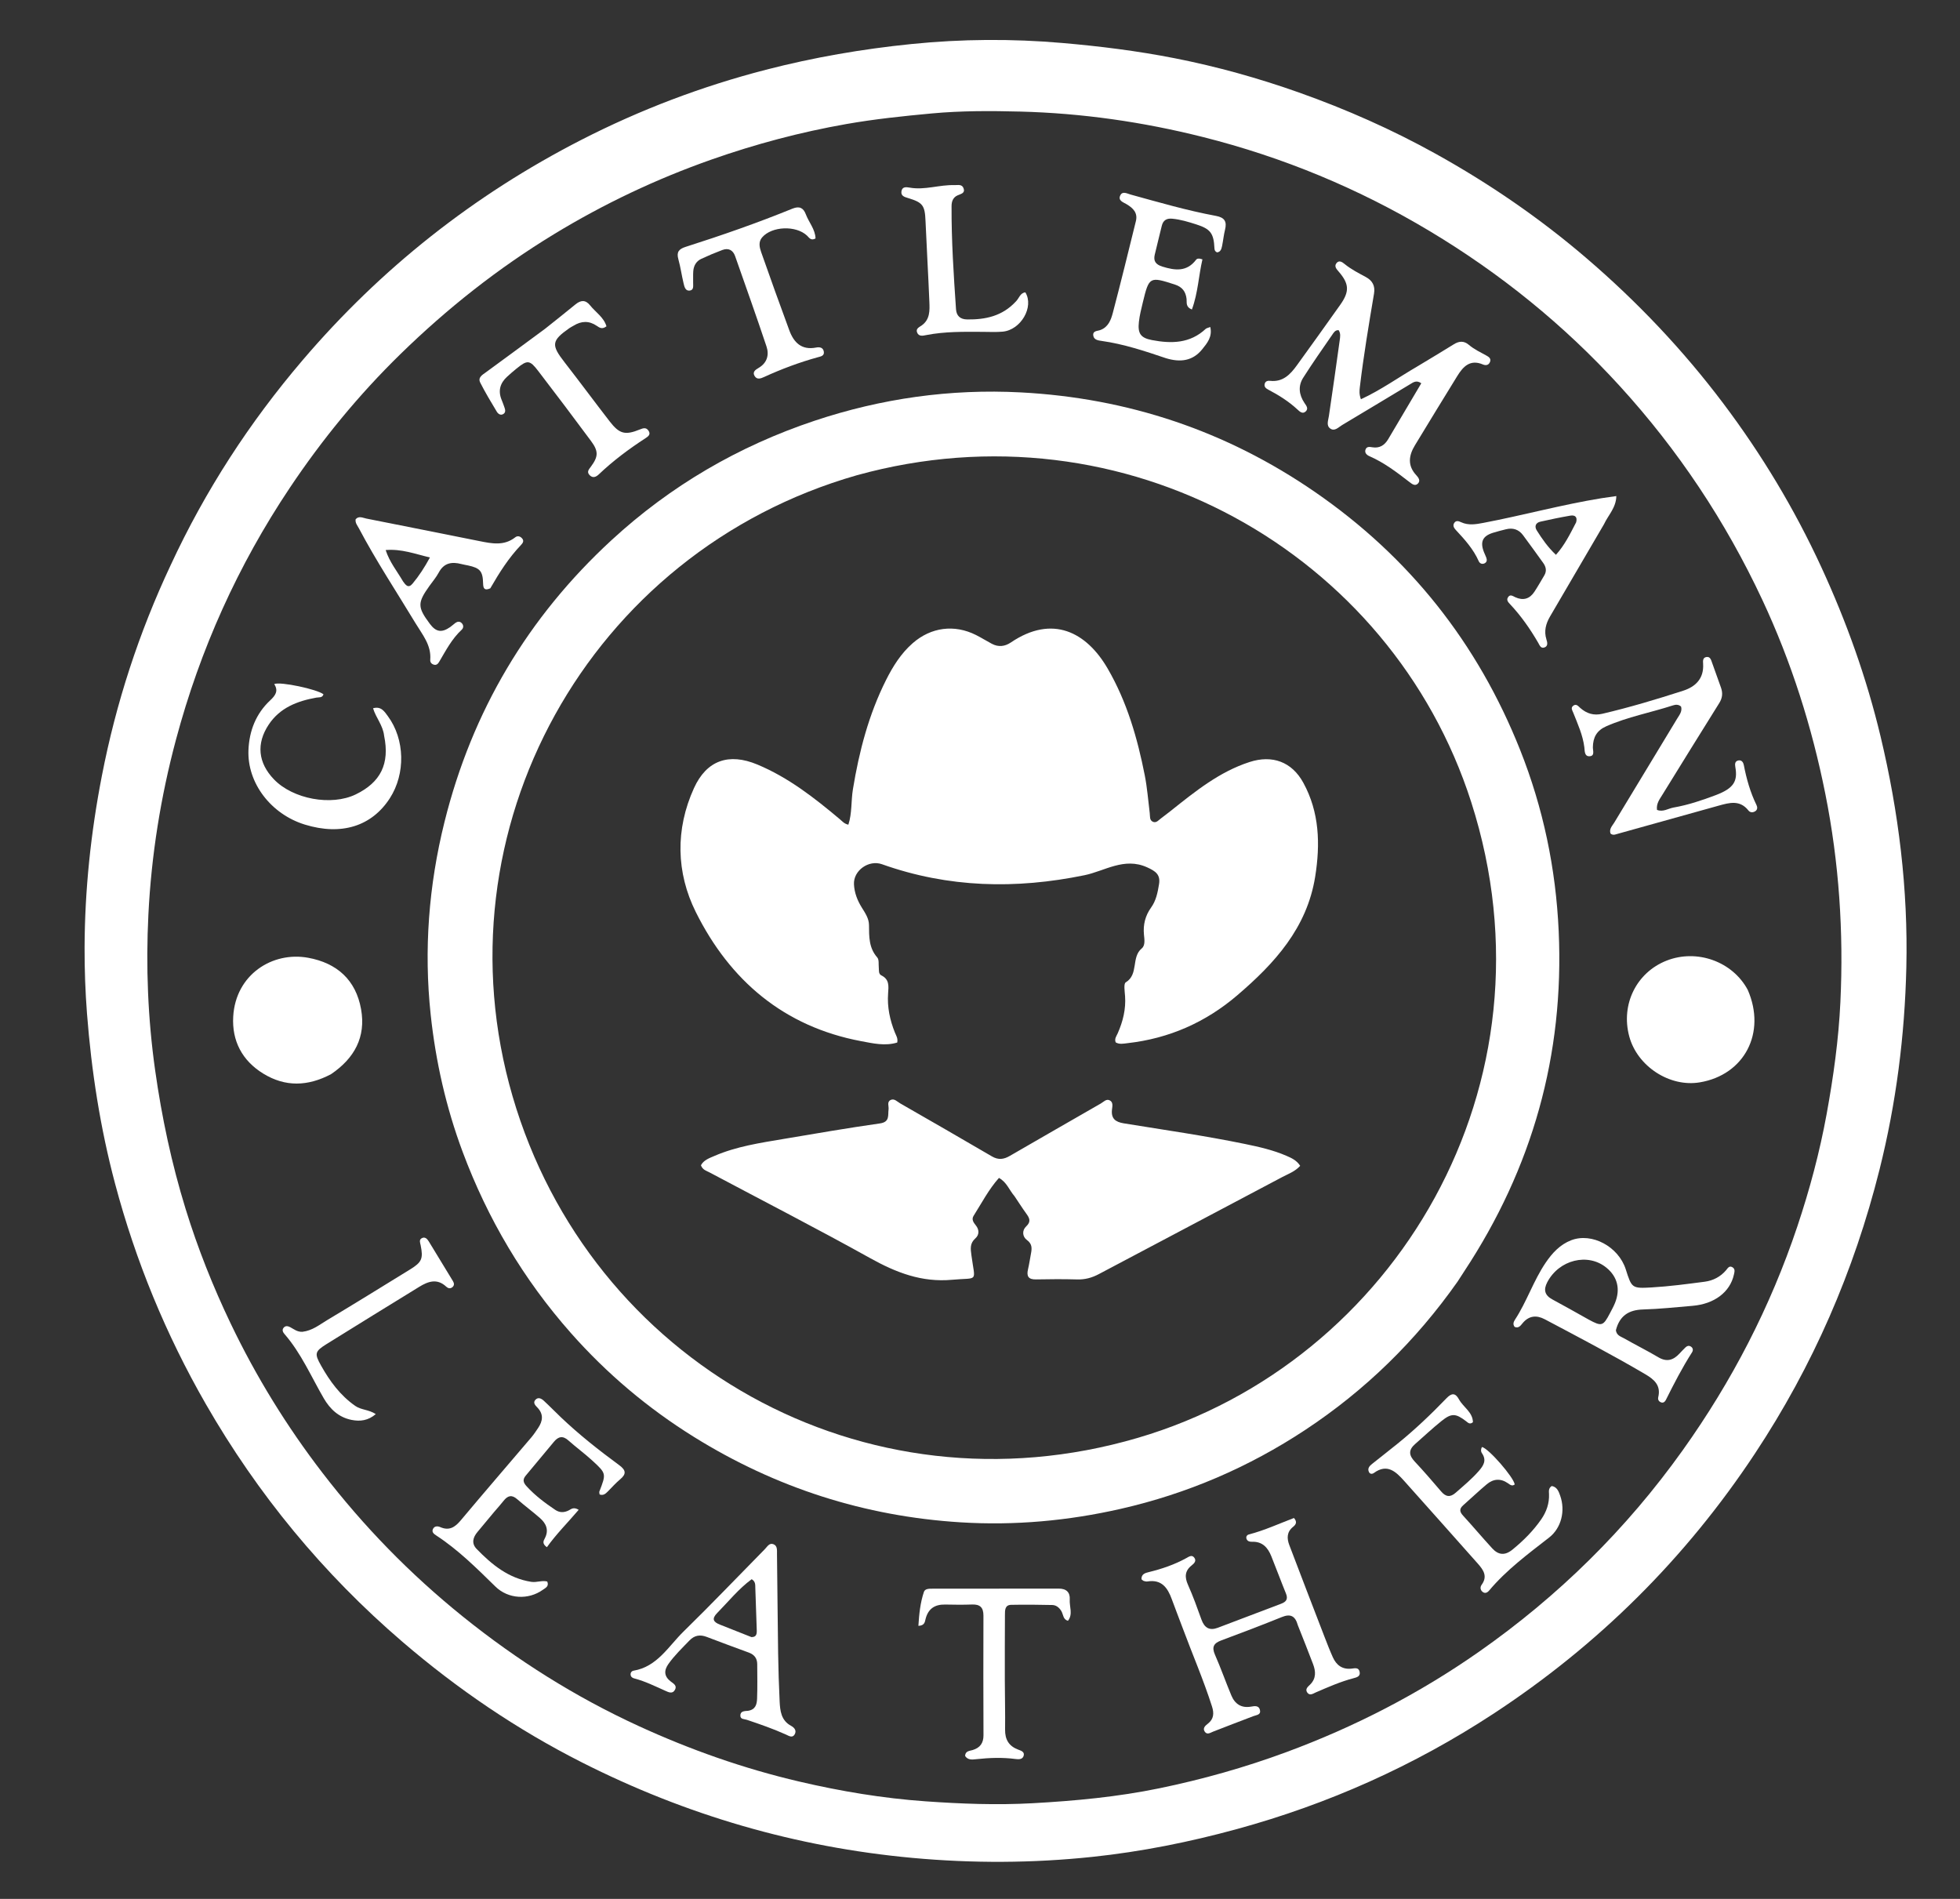 <svg class="cattleman-logo" version="1.1" id="Layer_1" xmlns="http://www.w3.org/2000/svg" xmlns:xlink="http://www.w3.org/1999/xlink" x="0px" y="0px"
	 width="100%" viewBox="0 0 1024 992" enable-background="new 0 0 1024 992" xml:space="preserve">
<rect x="0" y="0" width="1024" height="992" fill="#333333" stroke="none"/>
<path fill="#ffffff" opacity="1" stroke="none" 
	d="
M89.174,295.212 
	C107.317,256.115 130.359,220.672 158.102,188.157 
	C199.07,140.143 247.606,101.804 303.719,73.061 
	C334.483,57.303 366.612,45.111 400.137,36.441 
	C425.177,29.965 450.549,25.599 476.205,23.002 
	C502.41,20.35 528.671,20.173 554.99,22.452 
	C574.751,24.162 594.355,26.614 613.801,30.442 
	C635.872,34.787 657.477,40.823 678.673,48.336 
	C703.359,57.086 727.239,67.657 750.139,80.374 
	C778.164,95.938 804.464,113.984 828.839,134.869 
	C855.378,157.61 879.277,182.808 900.295,210.702 
	C920.401,237.385 937.524,265.869 951.535,296.249 
	C964.683,324.757 975.198,354.169 982.489,384.679 
	C991.964,424.327 996.907,464.543 995.964,505.363 
	C995.138,541.075 990.641,576.322 981.953,611.012 
	C968.646,664.145 947.132,713.61 916.865,759.349 
	C880.591,814.168 834.906,859.485 780.021,895.408 
	C738.653,922.485 693.964,942.463 646.187,955.531 
	C621.405,962.31 596.293,967.338 570.804,970.035 
	C539.481,973.349 508.1,973.467 476.637,970.572 
	C415.867,964.979 358.417,948.214 304.074,920.718 
	C270.197,903.578 238.978,882.364 210.166,857.619 
	C168.834,822.12 134.658,780.681 107.523,733.476 
	C86.682,697.219 70.881,658.819 60.131,618.402 
	C52.379,589.251 47.773,559.571 45.448,529.478 
	C44.562,518.006 44.155,506.494 44.191,495.078 
	C44.285,464.939 47.449,435.017 53.208,405.371 
	C60.611,367.264 72.51,330.669 89.174,295.212 
M241.905,844.579 
	C270.181,867.339 300.673,886.547 333.678,901.7 
	C360.673,914.093 388.568,923.915 417.508,930.686 
	C439.263,935.776 461.244,939.455 483.551,941.024 
	C502.154,942.334 520.734,943.051 539.418,942.022 
	C561.728,940.793 583.913,938.711 605.777,934.198 
	C628.275,929.555 650.34,923.341 671.953,915.356 
	C707.791,902.116 741.421,884.773 772.688,862.888 
	C814.139,833.874 849.696,798.869 879.119,757.639 
	C904.837,721.602 924.955,682.699 939.004,640.738 
	C945.448,621.494 950.69,601.921 954.346,581.872 
	C957.876,562.515 960.584,543.073 961.512,523.488 
	C963.243,486.958 960.826,450.664 953.637,414.699 
	C946.62,379.598 935.873,345.746 920.717,313.348 
	C901.528,272.329 876.704,235.028 846.138,201.549 
	C817.052,169.691 783.867,142.86 746.93,120.724 
	C709.857,98.507 670.306,82.095 628.341,71.551 
	C597.058,63.69 565.329,59.125 533.085,58.29 
	C517.614,57.89 502.147,57.838 486.699,59.27 
	C471.797,60.651 456.946,62.206 442.178,64.8 
	C418.18,69.017 394.76,75.253 371.799,83.323 
	C342.943,93.465 315.443,106.502 289.333,122.403 
	C260.211,140.139 233.648,161.12 209.219,184.972 
	C187.406,206.268 168.223,229.684 151.353,254.917 
	C124.307,295.368 104.558,339.228 91.96,386.314 
	C83.926,416.342 79.062,446.88 77.523,477.835 
	C76.175,504.945 77.238,532.036 81.042,559.041 
	C84.512,583.668 89.657,607.838 96.977,631.572 
	C103.313,652.116 111.243,672.047 120.518,691.429 
	C133.788,719.16 149.849,745.227 168.587,769.575 
	C189.896,797.264 214.106,822.194 241.905,844.579 
z"/>
<path fill="#ffffff" opacity="1" stroke="none" 
	d="
M761.536,669.481 
	C739.713,700.496 713.249,726.313 681.941,746.987 
	C652.373,766.511 620.232,780.317 585.624,788.206 
	C558.03,794.496 530.089,797.036 501.843,795.273 
	C451.676,792.141 405.25,777.217 362.536,750.652 
	C338.449,735.672 316.998,717.564 298.251,696.367 
	C273.513,668.396 254.783,636.769 241.707,601.733 
	C233.04,578.512 227.616,554.484 225.005,530.017 
	C221.398,496.199 223.984,462.563 232.208,429.463 
	C246.578,371.621 275.74,322.479 319.532,282.141 
	C350.339,253.764 385.861,233.057 425.556,219.806 
	C460.475,208.149 496.487,203.059 533.273,204.991 
	C589.276,207.933 640.602,225.077 686.896,256.947 
	C736.333,290.98 772.009,336.012 794.16,391.691 
	C806.243,422.06 812.843,453.667 814.334,486.381 
	C817.281,551.058 800.574,610.205 764.988,664.15 
	C763.888,665.816 762.823,667.506 761.536,669.481 
M447.649,248.275 
	C307.512,288.374 227.272,433.709 267.805,572.762 
	C308.182,711.279 451.245,793.182 594.458,751.146 
	C728.837,711.703 815.895,566.373 768.637,419.024 
	C726.865,288.782 587.666,209.53 447.649,248.275 
z"/>
<path fill="#ffffff" opacity="1" stroke="none" 
	d="
M172.961,561.144 
	C160.845,567.568 149.053,567.935 137.521,560.85 
	C126.481,554.066 121.107,543.722 121.845,531.044 
	C123.119,509.121 142.295,496.963 160.928,500.335 
	C176.012,503.066 185.931,511.905 188.652,527.254 
	C191.219,541.73 185.228,552.835 172.961,561.144 
z"/>
<path fill="#ffffff" opacity="1" stroke="none" 
	d="
M913.107,517.115 
	C922.909,539.569 911.332,561.559 888.012,565.436 
	C872.268,568.054 855.384,557.028 851.191,541.391 
	C846.691,524.609 855.049,508 870.686,501.846 
	C886.557,495.601 905.15,502.261 913.107,517.115 
z"/>
<path fill="#ffffff" opacity="1" stroke="none" 
	d="
M740.473,191.432 
	C747.056,187.459 753.35,183.706 759.574,179.84 
	C762.308,178.142 764.831,177.964 767.366,180.119 
	C770.187,182.515 773.523,184.069 776.732,185.838 
	C777.91,186.488 779.086,187.385 778.479,189.004 
	C777.814,190.777 776.305,191.065 774.768,190.411 
	C768.07,187.563 764.416,191.476 761.344,196.454 
	C753.911,208.498 746.537,220.58 739.196,232.681 
	C735.982,237.979 735.27,243.232 739.913,248.231 
	C741.072,249.479 742.272,251.101 740.793,252.616 
	C739.299,254.147 737.688,252.834 736.379,251.825 
	C729.781,246.742 723.182,241.683 715.463,238.315 
	C714.139,237.737 712.758,236.599 713.444,234.783 
	C714.052,233.172 715.599,233.429 716.902,233.652 
	C720.73,234.306 723.365,232.612 725.23,229.478 
	C731,219.783 736.728,210.064 742.552,200.22 
	C740.003,198.419 738.342,199.743 736.717,200.718 
	C724.872,207.82 713.064,214.987 701.195,222.048 
	C699.302,223.175 697.285,225.547 694.963,223.854 
	C692.797,222.274 693.937,219.638 694.28,217.328 
	C696.229,204.176 698.103,191.013 699.922,177.842 
	C700.164,176.09 700.532,174.211 699.375,172.49 
	C697.511,172.338 696.74,173.851 695.962,174.976 
	C690.847,182.369 685.688,189.739 680.862,197.32 
	C678.105,201.652 678.638,206.2 681.501,210.488 
	C682.393,211.823 683.795,213.401 682.174,214.935 
	C680.502,216.519 678.945,214.935 677.829,213.902 
	C673.257,209.67 668.057,206.406 662.578,203.541 
	C661.264,202.854 660.318,201.987 660.766,200.425 
	C661.161,199.052 662.434,198.823 663.619,198.953 
	C670.256,199.679 674.116,195.608 677.529,190.887 
	C685.141,180.359 692.718,169.804 700.227,159.202 
	C705.129,152.28 704.904,148.246 699.398,141.891 
	C698.242,140.557 696.965,139.172 698.185,137.537 
	C699.558,135.698 701.245,136.903 702.525,137.947 
	C705.914,140.711 709.777,142.672 713.586,144.728 
	C717.082,146.615 718.528,149.391 717.858,153.378 
	C715.13,169.62 712.391,185.86 710.452,202.221 
	C710.236,204.048 710.032,205.831 711.003,208.575 
	C721.433,203.765 730.536,197.212 740.473,191.432 
z"/>
<path fill="#ffffff" opacity="1" stroke="none" 
	d="
M678.039,848.995 
	C676.699,844.159 674.208,842.937 669.737,844.744 
	C659.249,848.983 648.677,853.02 638.07,856.953 
	C634.123,858.416 632.971,860.38 634.768,864.463 
	C637.846,871.456 640.369,878.69 643.325,885.739 
	C645.206,890.228 648.594,892.45 653.67,891.544 
	C655.476,891.222 657.657,890.875 658.244,893.256 
	C658.894,895.89 656.496,895.893 654.832,896.522 
	C647.832,899.168 640.859,901.882 633.878,904.579 
	C632.374,905.16 630.677,906.494 629.415,904.621 
	C628.202,902.823 629.698,901.505 631.039,900.471 
	C634.183,898.044 634.334,895.001 633.22,891.51 
	C628.766,877.549 622.934,864.107 617.842,850.387 
	C615.99,845.396 614.021,840.447 612.207,835.443 
	C610.042,829.469 606.888,824.976 599.505,826.164 
	C598.879,826.265 598.167,826.102 597.549,825.899 
	C597.118,825.757 596.779,825.336 596.372,825.019 
	C596.255,822.248 598.396,821.714 600.24,821.266 
	C607.069,819.603 613.649,817.346 619.826,813.947 
	C621.078,813.258 622.628,812.082 623.869,813.636 
	C625.256,815.374 623.958,816.691 622.569,817.792 
	C618.978,820.641 618.854,823.895 620.683,827.977 
	C623.331,833.89 625.522,840.018 627.716,846.123 
	C629.245,850.377 631.903,851.987 636.193,850.371 
	C647.246,846.208 658.268,841.962 669.323,837.806 
	C671.982,836.806 673.032,835.365 671.855,832.48 
	C669.213,826.009 666.796,819.445 664.186,812.961 
	C662.387,808.49 659.56,805.262 654.182,805.43 
	C653.015,805.467 651.764,805.253 651.264,803.953 
	C650.825,802.809 651.458,801.866 652.484,801.601 
	C660.656,799.492 668.328,795.927 676.032,793.008 
	C677.961,795.213 676.903,796.566 675.561,797.642 
	C672.242,800.305 672.275,803.675 673.594,807.15 
	C679.672,823.157 685.836,839.132 691.997,855.108 
	C693.372,858.674 694.757,862.242 696.32,865.727 
	C698.205,869.928 701.332,872.267 706.192,871.696 
	C707.805,871.506 709.783,870.969 710.313,873.26 
	C710.9,875.793 708.855,876.262 707.049,876.737 
	C700.269,878.517 693.893,881.349 687.479,884.107 
	C686.085,884.707 684.305,886.084 682.979,884.196 
	C681.687,882.356 683.355,881.149 684.511,879.992 
	C687.694,876.802 687.439,873.113 686.001,869.329 
	C683.458,862.64 680.818,855.988 678.039,848.995 
z"/>
<path fill="#ffffff" opacity="1" stroke="none" 
	d="
M844.217,694.939 
	C844.601,697.711 846.84,698.214 848.473,699.149 
	C854.392,702.536 860.525,705.556 866.385,709.039 
	C870.833,711.684 874.252,710.552 877.456,707.1 
	C878.475,706.002 879.514,704.92 880.591,703.88 
	C881.362,703.136 882.278,702.81 883.305,703.402 
	C884.617,704.158 884.644,705.46 884.013,706.445 
	C878.893,714.446 874.556,722.87 870.321,731.354 
	C869.86,732.278 869.05,733.008 867.907,732.637 
	C866.623,732.219 866.047,731.136 866.352,729.875 
	C867.828,723.777 864.254,720.654 859.642,717.943 
	C842.419,707.819 824.731,698.548 807.082,689.206 
	C802.773,686.925 798.768,687.255 795.447,691.282 
	C794.437,692.506 793.399,694.05 791.337,693.194 
	C790.296,691.898 790.727,690.593 791.461,689.475 
	C797.685,679.985 801.159,669.018 807.548,659.62 
	C810.977,654.575 815.037,650.166 820.839,647.924 
	C831.666,643.741 845.58,651.228 849.378,663.112 
	C852.49,672.849 852.509,673.174 862.884,672.565 
	C872.15,672.021 881.386,670.792 890.598,669.583 
	C894.969,669.009 898.844,667.034 901.794,663.56 
	C902.624,662.583 903.361,661.088 904.986,661.945 
	C906.694,662.845 906.199,664.441 905.864,665.929 
	C903.822,675.015 895.67,681.207 884.287,682.171 
	C875.667,682.901 867.047,683.833 858.41,684.079 
	C850.964,684.291 846.172,687.313 844.217,694.939 
M830.084,689.399 
	C836.804,693.038 837.564,692.813 841.114,686.032 
	C842.038,684.265 843.017,682.511 843.761,680.666 
	C846.667,673.468 845.067,667.012 839.301,662.273 
	C829.636,654.329 814.527,658.069 808.371,669.836 
	C806.25,673.889 807.075,676.716 811.115,678.879 
	C817.268,682.171 823.333,685.629 830.084,689.399 
z"/>
<path fill="#ffffff" opacity="1" stroke="none" 
	d="
M846.148,435.315 
	C844.356,435.707 842.965,436.716 841.435,435.478 
	C840.557,433.07 842.331,431.446 843.393,429.685 
	C854.311,411.585 865.282,393.518 876.225,375.433 
	C877.405,373.483 878.993,371.631 878.28,369.128 
	C876.894,367.847 875.274,368.095 873.931,368.531 
	C862.392,372.273 850.391,374.492 839.198,379.411 
	C834.19,381.612 832.267,385.218 832.194,390.354 
	C832.168,392.142 833.364,395.027 830.316,395.071 
	C827.731,395.109 827.971,392.239 827.738,390.372 
	C826.943,384 824.292,378.247 821.966,372.38 
	C821.485,371.168 820.499,369.854 821.857,368.745 
	C823.5,367.402 824.538,368.911 825.644,369.876 
	C828.976,372.785 832.636,373.936 837.148,372.88 
	C851.419,369.541 865.441,365.332 879.369,360.838 
	C885.88,358.738 890.25,354.441 889.796,346.827 
	C889.708,345.363 889.509,343.539 891.531,343.231 
	C893.459,342.938 893.91,344.627 894.419,346.056 
	C895.98,350.441 897.558,354.821 899.121,359.206 
	C900.127,362.028 899.909,364.599 898.244,367.258 
	C888.263,383.194 878.388,399.196 868.502,415.19 
	C867.043,417.551 865.261,419.835 865.698,423.092 
	C868.88,424.364 871.542,422.353 874.378,421.859 
	C881.956,420.539 889.236,418.082 896.388,415.382 
	C905.957,411.77 907.91,408.008 906.624,400.711 
	C906.353,399.173 906.341,397.514 908.403,397.242 
	C910.073,397.022 910.816,398.427 911.064,399.707 
	C912.461,406.924 914.435,413.939 917.682,420.566 
	C918.229,421.683 918.236,422.948 917.117,423.728 
	C915.909,424.569 914.391,424.584 913.477,423.419 
	C909.05,417.777 903.526,419.313 897.97,420.862 
	C880.823,425.64 863.678,430.425 846.148,435.315 
z"/>
<path fill="#ffffff" opacity="1" stroke="none" 
	d="
M258.029,790.013 
	C255.044,793.615 252.299,796.958 249.503,800.26 
	C247.057,803.149 246.203,806.293 249.039,809.206 
	C257.017,817.402 265.666,824.522 277.559,826.367 
	C280.405,826.808 283.114,825.473 285.907,826.191 
	C286.962,828.717 285.02,829.516 283.607,830.523 
	C276.03,835.929 265.529,835.389 258.81,828.814 
	C249.045,819.257 239.388,809.614 227.865,802.106 
	C226.739,801.372 225.498,800.439 226.14,798.901 
	C226.872,797.148 228.592,797.151 230.003,797.768 
	C234.713,799.829 237.712,797.826 240.724,794.233 
	C252.911,779.692 265.319,765.336 277.611,750.882 
	C278.899,749.367 279.998,747.682 281.116,746.03 
	C283.627,742.321 284.107,738.705 280.65,735.198 
	C279.62,734.152 278.358,732.783 279.693,731.3 
	C281.146,729.686 282.85,730.592 284.103,731.748 
	C287.158,734.567 290.051,737.56 293.063,740.427 
	C302.603,749.508 312.935,757.642 323.528,765.431 
	C326.988,767.974 327.385,769.99 323.995,772.81 
	C321.7,774.719 319.712,776.996 317.596,779.118 
	C316.418,780.299 315.236,781.43 313.262,780.718 
	C313.205,780.099 312.993,779.567 313.144,779.176 
	C316.733,769.877 316.823,769.789 309.562,763.115 
	C305.525,759.404 301.065,756.155 296.968,752.505 
	C294.028,749.887 291.711,750.401 289.392,753.208 
	C284.519,759.106 279.629,764.991 274.7,770.843 
	C272.956,772.913 273.321,774.467 275.119,776.437 
	C279.542,781.283 284.719,785.15 290.109,788.778 
	C292.388,790.312 294.795,790.255 297.21,789.001 
	C298.47,788.346 299.632,787.116 302.332,788.731 
	C296.652,795.409 290.633,801.396 285.718,808.274 
	C283.066,806.387 283.97,804.914 284.616,803.688 
	C286.903,799.351 285.364,795.903 282.091,793.032 
	C278.218,789.634 274.059,786.563 270.183,783.169 
	C267.34,780.68 265.216,781.331 263.101,784.04 
	C261.567,786.004 259.871,787.841 258.029,790.013 
z"/>
<path fill="#ffffff" opacity="1" stroke="none" 
	d="
M609.214,187.147 
	C597.933,183.333 587.035,179.719 575.588,178.109 
	C573.819,177.861 571.577,177.572 571.204,175.423 
	C570.738,172.732 573.319,172.993 574.912,172.399 
	C579.06,170.852 580.446,167.041 581.397,163.431 
	C585.594,147.508 589.498,131.508 593.443,115.519 
	C594.515,111.172 591.989,108.704 588.573,106.675 
	C586.844,105.648 583.939,104.79 585.313,102.027 
	C586.475,99.692 588.836,101.122 590.693,101.633 
	C605.457,105.692 620.17,109.984 635.238,112.777 
	C639.846,113.631 641.072,115.756 640.01,120.025 
	C639.329,122.764 639.062,125.603 638.499,128.375 
	C638.173,129.976 637.753,131.643 635.853,131.838 
	C634.691,131.311 634.524,130.524 634.483,129.661 
	C634.116,121.88 632.396,119.593 624.991,117.229 
	C620.875,115.915 616.745,114.645 612.401,114.246 
	C609.453,113.976 607.642,115.097 606.947,118.064 
	C605.771,123.088 604.441,128.075 603.283,133.103 
	C602.514,136.447 603.854,138.208 607.283,139.272 
	C613.93,141.335 620.027,142.098 624.876,135.721 
	C625.368,135.074 626.259,134.818 628.214,135.498 
	C626.216,144.009 625.903,153.013 622.704,161.691 
	C619.279,160.295 620.141,157.982 619.925,156.169 
	C619.465,152.306 617.683,149.901 613.778,148.639 
	C600.615,144.387 600.328,144.508 597.078,157.933 
	C596.256,161.33 595.398,164.688 595.015,168.178 
	C594.356,174.177 595.866,176.515 601.792,177.652 
	C611.951,179.599 621.722,179.488 629.916,171.81 
	C630.346,171.407 631.073,171.319 632.31,170.826 
	C633.487,175.949 630.708,179.227 628.122,182.439 
	C623.187,188.566 616.771,189.431 609.214,187.147 
z"/>
<path fill="#ffffff" opacity="1" stroke="none" 
	d="
M739.354,754.351 
	C735.67,757.555 736.146,760.338 739.092,763.486 
	C743.862,768.582 748.432,773.87 752.96,779.185 
	C755.408,782.06 757.711,782.295 760.57,779.773 
	C764.691,776.138 768.931,772.654 772.569,768.492 
	C775.039,765.666 776.826,762.916 774.258,759.192 
	C773.592,758.226 773.62,757 774.26,755.924 
	C777.759,756.669 790.9,771.806 791.363,775.504 
	C789.947,776.585 788.869,775.586 787.809,774.852 
	C783.979,772.2 780.198,772.524 776.77,775.385 
	C772.558,778.9 768.599,782.716 764.472,786.335 
	C762.376,788.173 762.498,789.725 764.363,791.757 
	C769.538,797.398 774.459,803.272 779.641,808.906 
	C782.805,812.346 786.203,812.764 790.145,809.559 
	C795.879,804.897 801.04,799.735 805.231,793.686 
	C807.924,789.8 809.478,785.391 809.283,780.532 
	C809.224,779.049 808.914,777.498 810.693,776.306 
	C813.485,776.749 814.349,779.165 815.145,781.441 
	C817.865,789.208 815.787,798.202 809.319,803.237 
	C798.284,811.828 787.046,820.13 777.977,830.929 
	C777.05,832.033 775.786,832.648 774.494,831.536 
	C773.332,830.535 773.224,829.086 774.081,827.908 
	C777.305,823.475 775.031,820.157 772.091,816.857 
	C759.243,802.438 746.464,787.956 733.561,773.587 
	C729.3,768.841 724.745,764.408 717.795,769.486 
	C716.914,770.13 715.756,770.121 715.219,769.021 
	C714.302,767.146 715.453,765.868 716.824,764.776 
	C721.25,761.251 725.712,757.77 730.114,754.215 
	C739.196,746.882 747.63,738.838 755.722,730.444 
	C758.354,727.713 760.325,727.51 762.234,731.03 
	C764.46,735.132 769.4,737.636 769.538,742.958 
	C767.907,744.363 766.942,743.213 765.913,742.426 
	C760.551,738.327 758.34,738.156 753.157,742.314 
	C748.489,746.058 744.113,750.165 739.354,754.351 
z"/>
<path fill="#ffffff" opacity="1" stroke="none" 
	d="
M390.812,893.732 
	C394.878,893.118 395.428,890.135 395.537,887.333 
	C395.768,881.346 395.635,875.345 395.61,869.35 
	C395.597,866.335 394.082,864.377 391.253,863.337 
	C383.913,860.636 376.567,857.948 369.266,855.145 
	C365.765,853.8 362.838,854.251 360.189,857.014 
	C356.388,860.979 352.4,864.769 349.213,869.28 
	C346.811,872.678 346.918,875.71 350.395,878.395 
	C351.777,879.462 353.867,880.542 352.643,882.745 
	C351.296,885.171 349.222,883.997 347.388,883.186 
	C342.218,880.9 337.157,878.347 331.647,876.906 
	C330.676,876.652 329.711,876.24 329.483,875.093 
	C329.247,873.899 330.018,872.947 330.944,872.792 
	C343.395,870.708 349.208,860.041 357.133,852.297 
	C371.536,838.225 385.45,823.652 399.58,809.3 
	C400.824,808.037 401.904,805.93 403.989,806.671 
	C406.294,807.491 405.912,809.944 405.937,811.871 
	C406.161,829.189 406.272,846.508 406.531,863.825 
	C406.655,872.127 406.933,880.431 407.317,888.726 
	C407.551,893.768 408.088,898.786 413.313,901.599 
	C415.089,902.555 416.306,904.14 415.147,906.1 
	C413.967,908.099 412.132,906.831 410.709,906.187 
	C404.024,903.165 397.113,900.759 390.168,898.437 
	C388.825,897.988 386.806,898.28 386.799,896.212 
	C386.792,893.918 388.748,893.893 390.812,893.732 
M392.574,855.223 
	C395.202,855.285 395.44,853.584 395.365,851.547 
	C395.099,844.232 394.9,836.914 394.616,829.6 
	C394.554,828.013 394.81,826.225 392.717,824.989 
	C385.906,829.987 380.611,836.626 374.703,842.634 
	C371.68,845.708 372.68,847.375 376.17,848.733 
	C381.437,850.782 386.675,852.907 392.574,855.223 
z"/>
<path fill="#ffffff" opacity="1" stroke="none" 
	d="
M256.153,307.348 
	C253.099,308.696 252.452,307.397 252.395,304.796 
	C252.254,298.371 250.777,296.727 244.501,295.386 
	C243.363,295.143 242.209,294.965 241.086,294.67 
	C236.089,293.361 231.945,293.999 229.23,299.092 
	C227.911,301.564 226.044,303.746 224.4,306.041 
	C218.042,314.925 218.055,317.149 224.552,325.865 
	C227.77,330.182 230.717,330.675 235.188,327.593 
	C236.144,326.934 236.974,326.094 237.921,325.421 
	C238.957,324.685 240.133,324.494 241.12,325.426 
	C242.282,326.523 242.279,327.989 241.198,328.991 
	C236.093,333.722 232.944,339.794 229.489,345.663 
	C228.864,346.725 228.13,347.606 226.717,347.242 
	C225.411,346.904 224.678,345.944 224.782,344.679 
	C225.41,337.027 220.673,331.515 217.107,325.609 
	C207.131,309.093 196.472,292.986 187.454,275.9 
	C186.703,274.477 185.483,273.169 185.807,271.255 
	C187.513,269.341 189.566,270.543 191.358,270.895 
	C211.085,274.765 230.789,278.755 250.507,282.675 
	C256.909,283.948 263.333,285.301 269.16,280.713 
	C270.382,279.751 271.731,280.106 272.739,281.227 
	C273.932,282.555 273.153,283.705 272.186,284.715 
	C265.806,291.376 260.915,299.086 256.153,307.348 
M210.584,303.758 
	C211.91,305.592 213.296,307.595 215.546,304.891 
	C218.912,300.845 221.787,296.466 224.613,291.224 
	C216.808,289.386 209.824,286.65 201.486,287.351 
	C203.578,293.742 207.355,298.212 210.584,303.758 
z"/>
<path fill="#ffffff" opacity="1" stroke="none" 
	d="
M284.776,171.753 
	C290.246,167.372 295.484,163.267 300.621,159.041 
	C303.423,156.737 305.873,156.507 308.299,159.526 
	C311.204,163.142 315.48,165.779 316.85,170.464 
	C314.592,172.228 313.141,171.15 311.796,170.231 
	C307.735,167.453 303.714,167.626 299.644,170.153 
	C298.94,170.59 298.172,170.931 297.496,171.405 
	C288.105,177.982 287.879,180.164 294.904,189.193 
	C302.872,199.435 310.588,209.873 318.526,220.139 
	C323.626,226.735 326.624,227.479 334.337,224.341 
	C336.041,223.647 337.529,223.177 338.756,224.916 
	C340.162,226.909 338.695,227.978 337.256,228.911 
	C328.581,234.538 320.328,240.7 312.821,247.84 
	C311.424,249.168 309.683,249.973 307.997,248.169 
	C306.424,246.486 307.654,245.216 308.683,243.828 
	C312.622,238.512 312.769,235.765 308.777,230.382 
	C299.654,218.079 290.44,205.842 281.111,193.696 
	C276.726,187.987 275.492,187.988 269.874,192.536 
	C268.194,193.896 266.56,195.316 264.964,196.773 
	C261.24,200.17 260.113,204.198 262.099,208.959 
	C262.611,210.186 263.058,211.442 263.506,212.695 
	C263.971,213.993 264.354,215.43 262.947,216.291 
	C261.513,217.168 260.216,216.18 259.552,215.074 
	C256.557,210.085 253.539,205.093 250.91,199.908 
	C249.516,197.159 252.012,195.84 253.934,194.437 
	C264.147,186.983 274.317,179.471 284.776,171.753 
z"/>
<path fill="#ffffff" opacity="1" stroke="none" 
	d="
M200.686,384.386 
	C200.078,378.898 196.427,375.031 194.903,370.011 
	C199.158,368.782 200.92,371.8 202.643,374.135 
	C211.57,386.23 211.928,404.197 203.69,416.979 
	C194.204,431.697 178.285,436.634 159.244,430.764 
	C141.584,425.319 129.06,409.047 129.809,391.733 
	C130.239,381.807 133.705,372.827 141.16,365.874 
	C143.861,363.355 145.61,360.918 143.263,357.386 
	C146.167,355.891 165.922,360.123 169.002,362.715 
	C168.397,364.665 166.657,364.193 165.271,364.441 
	C155.323,366.228 146.253,369.717 140.389,378.537 
	C133.767,388.495 134.85,398.532 143.111,407.129 
	C153.047,417.471 173.088,421.17 185.83,415.013 
	C198.886,408.705 203.693,398.968 200.686,384.386 
z"/>
<path fill="#ffffff" opacity="1" stroke="none" 
	d="
M837.975,273.911 
	C828.454,290.169 819.111,306.109 809.806,322.071 
	C807.642,325.783 806.566,329.684 807.92,334.021 
	C808.399,335.556 808.945,337.601 806.769,338.278 
	C804.928,338.852 804.335,337.001 803.599,335.735 
	C799.401,328.515 794.647,321.701 788.904,315.611 
	C787.964,314.615 786.955,313.535 787.799,312.112 
	C788.935,310.2 790.349,311.399 791.677,312.002 
	C795.802,313.873 799.18,312.884 801.642,309.146 
	C803.471,306.37 805.105,303.464 806.809,300.605 
	C808.182,298.3 807.716,296.119 806.241,294.072 
	C802.739,289.213 799.252,284.34 795.67,279.54 
	C793.45,276.565 790.402,275.608 786.812,276.493 
	C784.55,277.051 782.288,277.626 780.063,278.315 
	C774.523,280.032 773.139,283.112 775.363,288.613 
	C775.737,289.539 776.187,290.435 776.531,291.371 
	C776.984,292.603 776.813,293.747 775.525,294.327 
	C774.253,294.899 773.075,294.313 772.575,293.185 
	C769.753,286.817 765.174,281.778 760.509,276.776 
	C759.602,275.804 758.871,274.488 759.796,273.148 
	C760.774,271.73 762.119,272.242 763.376,272.821 
	C767.251,274.605 771.197,273.875 775.13,273.127 
	C795.711,269.213 815.946,263.644 836.642,260.281 
	C838.926,259.909 841.223,259.614 844.446,259.149 
	C844.342,265.206 840.263,269.025 837.975,273.911 
M823.446,272.88 
	C824.213,270.164 822.954,268.933 820.404,269.371 
	C815.174,270.27 809.97,271.351 804.792,272.518 
	C802.246,273.092 801.591,275.046 802.884,277.097 
	C805.679,281.53 808.672,285.855 812.893,289.851 
	C817.481,284.747 820.213,279.09 823.446,272.88 
z"/>
<path fill="#ffffff" opacity="1" stroke="none" 
	d="
M414.07,108.975 
	C417.74,107.502 419.764,108.667 420.997,111.942 
	C422.596,116.185 425.928,119.784 426.075,124.564 
	C423.642,125.938 422.76,124.152 421.626,123.085 
	C415.845,117.647 403.203,118.121 398.141,124.05 
	C396.132,126.402 396.811,129.248 397.663,131.685 
	C402.443,145.348 407.365,158.961 412.367,172.545 
	C414.728,178.957 418.76,183.025 426.361,181.565 
	C427.982,181.254 429.914,181.348 430.373,183.525 
	C430.874,185.905 428.841,186.195 427.299,186.62 
	C417.649,189.281 408.313,192.778 399.216,196.939 
	C397.514,197.718 395.54,198.488 394.289,196.499 
	C392.949,194.37 394.613,193.206 396.305,192.219 
	C400.748,189.626 401.95,185.464 400.459,181.003 
	C395.186,165.222 389.593,149.549 384.078,133.85 
	C382.948,130.631 380.591,129.392 377.365,130.604 
	C373.637,132.005 369.955,133.556 366.348,135.245 
	C363.731,136.469 362.419,138.812 362.198,141.649 
	C362.043,143.636 362.181,145.644 362.127,147.642 
	C362.084,149.241 362.608,151.451 360.444,151.786 
	C358.063,152.154 357.572,149.807 357.159,148.106 
	C356.139,143.904 355.567,139.586 354.408,135.428 
	C353.358,131.66 354.65,130.096 358.246,128.949 
	C376.961,122.979 395.515,116.535 414.07,108.975 
z"/>
<path fill="#ffffff" opacity="1" stroke="none" 
	d="
M554.466,841.573 
	C553.226,839.576 551.608,838.507 549.755,838.465 
	C542.595,838.301 535.427,838.232 528.268,838.378 
	C524.973,838.445 525.039,841.232 525.027,843.574 
	C524.971,854.904 524.945,866.235 524.967,877.566 
	C524.983,886.231 525.216,894.897 525.105,903.56 
	C525.04,908.699 527.044,912.15 531.884,913.984 
	C533.389,914.555 535.477,915.129 534.786,917.314 
	C534.176,919.243 532.106,919.124 530.481,918.91 
	C523.658,918.012 516.867,918.276 510.052,919.012 
	C507.994,919.234 505.67,919.574 504.216,917.329 
	C504.31,914.692 506.528,914.726 508.147,914.238 
	C512.036,913.066 513.834,910.606 513.82,906.512 
	C513.749,885.691 513.708,864.869 513.796,844.048 
	C513.815,839.717 512.007,838.04 507.778,838.206 
	C503.119,838.388 498.446,838.317 493.782,838.225 
	C488.383,838.12 484.904,840.413 483.56,845.782 
	C483.183,847.286 483.097,849.216 479.813,849.356 
	C480.198,843.236 480.786,837.307 482.703,831.605 
	C483.274,829.91 485.439,829.944 487.128,829.943 
	C509.125,829.929 531.122,829.949 553.12,829.896 
	C557.119,829.886 559.149,831.838 558.888,835.667 
	C558.64,839.312 560.669,843.228 557.956,846.716 
	C555.311,845.973 555.609,843.52 554.466,841.573 
z"/>
<path fill="#ffffff" opacity="1" stroke="none" 
	d="
M530.615,157.63 
	C532.49,155.854 532.897,153.029 535.697,152.731 
	C540.341,160.276 533.374,172.402 523.823,173.258 
	C520.351,173.569 516.831,173.379 513.333,173.362 
	C503.513,173.314 493.694,173.143 483.977,175.037 
	C482.262,175.371 480.062,175.963 479.152,173.725 
	C478.308,171.649 480.272,170.919 481.597,169.968 
	C485.904,166.875 485.73,162.205 485.551,157.748 
	C484.983,143.62 484.139,129.503 483.533,115.376 
	C483.189,107.337 482.178,105.801 474.398,103.458 
	C472.532,102.896 470.631,102.359 470.95,100.003 
	C471.3,97.412 473.504,97.704 475.281,98.02 
	C483.18,99.421 490.811,96.457 498.627,96.706 
	C500.373,96.761 502.578,96.068 503.408,98.347 
	C504.365,100.975 501.963,101.293 500.397,101.991 
	C497.873,103.115 497.154,105.234 497.142,107.688 
	C497.057,125.669 498.238,143.599 499.466,161.523 
	C499.699,164.931 501.578,166.837 505.354,166.881 
	C514.853,166.99 523.573,165.167 530.615,157.63 
z"/>
<path fill="#ffffff" opacity="1" stroke="none" 
	d="
M157.979,695.741 
	C163.197,695.134 166.882,692.058 170.82,689.703 
	C185.375,680.998 199.791,672.059 214.237,663.172 
	C220.414,659.371 221.184,657.503 219.769,650.523 
	C219.51,649.245 218.833,647.723 220.279,646.887 
	C221.94,645.928 223.137,647.095 223.964,648.44 
	C228.227,655.382 232.457,662.345 236.672,669.317 
	C237.329,670.403 237.422,671.569 236.319,672.46 
	C235.216,673.35 234.032,673.011 233.141,672.173 
	C228.378,667.701 223.667,669.393 219.009,672.259 
	C202.859,682.194 186.704,692.121 170.614,702.151 
	C164.453,705.992 164.227,707.138 167.694,713.319 
	C172.288,721.507 177.702,728.938 185.587,734.447 
	C188.715,736.633 192.59,736.298 196.327,738.738 
	C192.307,742.165 188.148,742.651 183.675,741.768 
	C176.965,740.442 172.422,736.11 169.147,730.476 
	C162.554,719.139 157.368,706.952 148.637,696.916 
	C147.867,696.031 147.236,694.872 148.083,693.739 
	C149.06,692.433 150.388,692.675 151.667,693.354 
	C153.559,694.358 155.252,695.849 157.979,695.741 
z"/>
<path fill="#ffffff" opacity="1" stroke="none" 
	d="
M611.637,423.623 
	C624.56,413.336 637.134,403.148 652.86,398.074 
	C664.68,394.259 674.9,397.932 680.902,408.886 
	C689.371,424.34 689.82,441.011 687.115,457.969 
	C682.845,484.741 665.943,503.269 646.379,519.978 
	C629.863,534.085 610.798,542.501 589.159,544.948 
	C587.03,545.188 584.885,545.725 582.893,544.546 
	C582.118,542.651 583.318,541.244 583.961,539.778 
	C586.674,533.597 588.267,527.238 587.79,520.412 
	C587.617,517.942 586.972,513.905 588.13,513.205 
	C595.009,509.039 590.896,500.083 596.502,495.459 
	C598.431,493.868 597.899,490.728 597.66,488.264 
	C597.155,483.044 598.361,478.32 601.389,474.111 
	C604.025,470.446 604.829,466.198 605.533,461.936 
	C606.369,456.868 603.724,455.084 599.244,453.066 
	C587.306,447.69 577.137,455.056 566.579,457.223 
	C530.636,464.6 495.487,463.819 460.792,451.482 
	C453.894,449.029 445.802,454.753 446.155,461.974 
	C446.372,466.41 447.935,470.405 450.265,474.146 
	C452.028,476.977 453.981,479.833 454.006,483.28 
	C454.05,489.3 453.917,495.196 458.328,500.194 
	C459.326,501.323 458.947,503.7 459.123,505.51 
	C459.266,506.985 458.91,508.792 460.478,509.558 
	C464.738,511.64 464.261,515.242 463.988,518.989 
	C463.471,526.082 464.917,532.869 467.552,539.444 
	C468.155,540.947 469.208,542.369 468.761,544.62 
	C462.493,546.57 456.092,545.076 449.918,543.915 
	C409.582,536.332 381.348,512.247 363.538,476.5 
	C353.26,455.872 352.756,433.282 362.564,411.722 
	C369.197,397.141 380.807,393.204 395.65,399.386 
	C411.851,406.134 425.49,416.81 438.786,427.976 
	C440.044,429.032 441.1,430.393 443.231,430.815 
	C445.191,424.804 444.604,418.449 445.604,412.329 
	C448.841,392.507 453.877,373.244 462.92,355.235 
	C466.502,348.101 470.752,341.298 476.916,335.941 
	C486.449,327.658 498.593,326.05 509.919,331.74 
	C512.742,333.158 515.421,334.857 518.216,336.334 
	C521.636,338.141 524.992,337.749 528.124,335.629 
	C549.927,320.871 567.663,330.281 578.674,349.218 
	C588.754,366.553 594.248,385.561 598.089,405.073 
	C599.369,411.575 599.857,418.234 600.687,424.824 
	C600.891,426.44 600.493,428.425 602.261,429.266 
	C604.096,430.139 605.3,428.447 606.598,427.493 
	C608.208,426.31 609.767,425.056 611.637,423.623 
z"/>
<path fill="#ffffff" opacity="1" stroke="none" 
	d="
M530.048,624.928 
	C527.246,621.698 526.009,617.6 521.902,615.352 
	C516.527,621.375 512.885,628.478 508.649,635.156 
	C507.485,636.992 508.565,638.609 509.799,640.116 
	C511.659,642.387 511.664,645.073 509.614,646.895 
	C506.608,649.568 507.061,652.377 507.529,655.851 
	C509.471,670.278 511.376,667.282 497.459,668.559 
	C481.488,670.025 468.12,664.769 454.586,657.243 
	C426.953,641.876 398.805,627.432 370.886,612.577 
	C369.186,611.673 367.072,611.202 366.206,608.74 
	C367.69,605.99 370.599,605.014 373.275,603.858 
	C384.84,598.865 397.208,597.047 409.493,594.975 
	C426.218,592.155 442.938,589.271 459.727,586.881 
	C464.986,586.132 463.82,582.611 464.227,579.587 
	C464.457,577.87 463.237,575.647 465.329,574.632 
	C467.23,573.71 468.717,575.495 470.254,576.38 
	C486.267,585.593 502.304,594.767 518.24,604.114 
	C521.598,606.084 524.433,605.671 527.559,603.861 
	C543.405,594.687 559.286,585.575 575.161,576.451 
	C576.568,575.642 577.905,574.004 579.629,574.768 
	C581.75,575.708 581.135,577.993 580.954,579.679 
	C580.445,584.405 582.781,586.135 587.107,586.839 
	C608.265,590.279 629.496,593.305 650.502,597.634 
	C657.834,599.145 665.141,600.795 672.053,603.783 
	C674.768,604.956 677.476,606.184 679.277,609.036 
	C676.559,612.053 673.002,613.259 669.873,614.923 
	C637.997,631.88 606.016,648.637 574.132,665.578 
	C570.47,667.524 566.868,668.509 562.727,668.388 
	C555.57,668.18 548.4,668.238 541.24,668.375 
	C537.304,668.451 536.228,666.736 537.078,663.121 
	C537.724,660.374 538.119,657.568 538.646,654.793 
	C539.159,652.098 539.264,649.812 536.536,647.807 
	C534.062,645.99 533.935,642.737 536.087,640.725 
	C538.88,638.113 537.817,636.262 536.122,633.919 
	C534.074,631.087 532.204,628.126 530.048,624.928 
z"/>
</svg>
